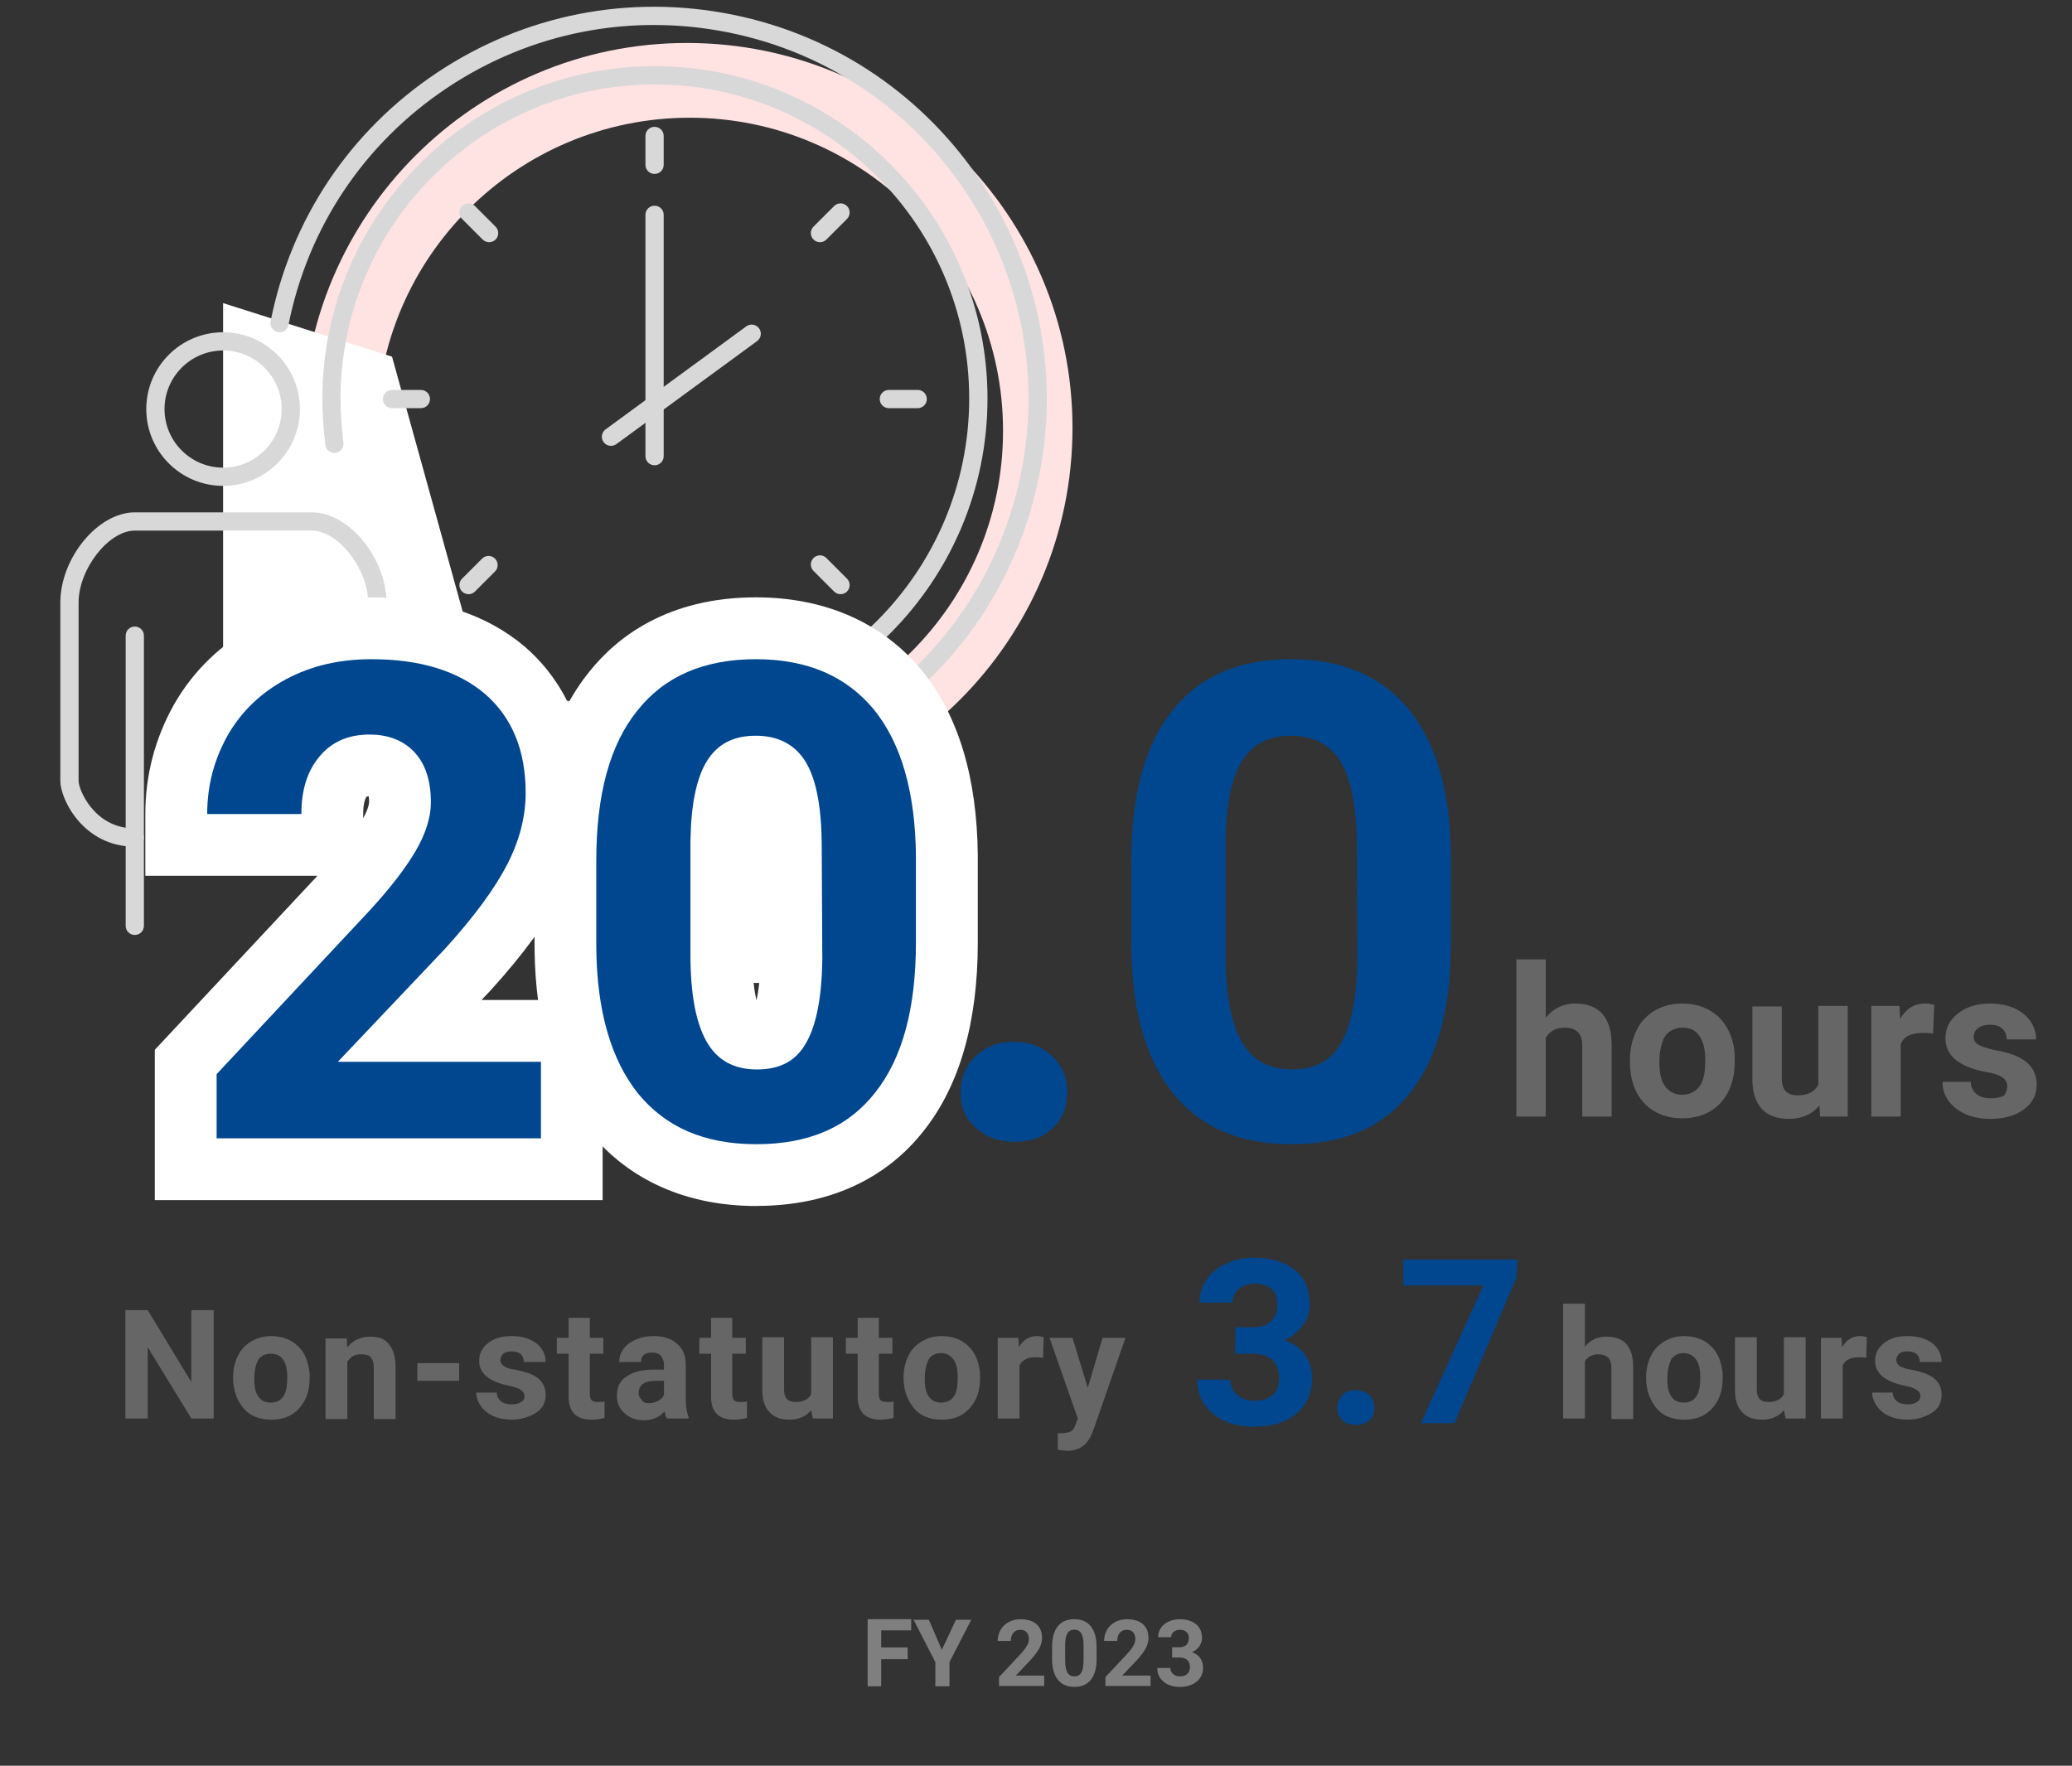 <?xml version="1.0" encoding="UTF-8"?>
<svg id="_レイヤー_2" data-name="レイヤー_2" xmlns="http://www.w3.org/2000/svg" viewBox="0 0 352 300">
  <rect x="0" y="0" width="352" height="300" fill="#333333" stroke="none"/>
  <defs>
    <style>
      .cls-1 {
        fill: none;
      }

      .cls-2 {
        fill: #004790;
      }

      .cls-3 {
        isolation: isolate;
      }

      .cls-4 {
        fill: #d8d8d8;
      }

      .cls-5 {
        fill: #fff;
      }

      .cls-6 {
        fill: #666;
      }

      .cls-7 {
        fill: #7f7f7f;
      }

      .cls-8 {
        fill: #ffe2e2;
      }
    </style>
  </defs>
  <g id="_レイヤー_1-2" data-name="レイヤー_1">
    <g>
      <path class="cls-4" d="M134,141.66c-.92,0-1.66-.75-1.66-1.66v-5.3c0-.92.75-1.66,1.66-1.66s1.66.75,1.66,1.66v5.3c0,.92-.75,1.66-1.66,1.66Z"/>
      <g>
        <path class="cls-8" d="M116.7,7.3c-36,0-65.3,29.3-65.3,65.4s29.3,65.4,65.4,65.4,65.4-29.3,65.4-65.4S152.8,7.3,116.7,7.3h0ZM117.2,126.3c-29.4,0-53.2-23.8-53.2-53.2s23.9-53.1,53.2-53.1,53.2,23.8,53.2,53.2h0c0,29.3-23.8,53.1-53.2,53.1Z"/>
        <polygon class="cls-5" points="75.8 126.5 37.9 126.5 37.9 51.5 66.6 60.6 79.6 107.5 75.8 126.5"/>
        <path class="cls-4" d="M111.3,124.25c-14.33,0-27.95-5.33-38.36-15.02-.63-.58-.66-1.56-.08-2.19.59-.63,1.57-.66,2.19-.08,9.83,9.15,22.7,14.18,36.25,14.18,29.42,0,53.35-23.98,53.35-53.45s-23.98-53.35-53.45-53.35-53.35,23.98-53.35,53.45c0,2.22.16,4.72.49,7.42.1.85-.5,1.62-1.35,1.72-.86.11-1.62-.5-1.72-1.35-.34-2.82-.51-5.44-.51-7.79,0-31.18,25.32-56.55,56.45-56.55s56.55,25.32,56.55,56.45-25.32,56.55-56.45,56.55Z"/>
        <path class="cls-4" d="M111.44,134.36c-4.43,0-8.9-.44-13.35-1.34-10.64-2.15-20.67-6.93-28.98-13.83-.66-.55-.75-1.52-.2-2.18.55-.66,1.52-.75,2.18-.2,7.92,6.57,17.47,11.13,27.62,13.17,16.67,3.35,33.61.04,47.71-9.32,14.1-9.37,23.71-23.7,27.06-40.36,6.91-34.33-15.38-67.88-49.69-74.78-16.7-3.36-33.69-.02-47.83,9.41-14.08,9.39-23.65,23.69-26.95,40.27-.17.84-.98,1.39-1.82,1.22-.84-.17-1.38-.98-1.22-1.82,3.46-17.4,13.5-32.4,28.27-42.25C89.08,2.46,106.89-1.04,124.41,2.48c35.98,7.24,59.36,42.42,52.11,78.43-3.51,17.48-13.6,32.51-28.39,42.34-11.02,7.32-23.7,11.11-36.69,11.12Z"/>
        <path class="cls-4" d="M71.5,69.35h-4.9c-.86,0-1.55-.69-1.55-1.55s.69-1.55,1.55-1.55h4.9c.86,0,1.55.69,1.55,1.55s-.69,1.55-1.55,1.55Z"/>
        <path class="cls-4" d="M22.9,143.85c-8.76,0-12.65-8.08-12.65-11.15v-30.3c0-7.6,6.38-15.35,12.65-15.35h30.1c6.27,0,12.65,7.75,12.65,15.35v30.3c0,.86-.69,1.55-1.55,1.55s-1.55-.69-1.55-1.55v-30.3c0-5.72-5.09-12.25-9.55-12.25h-30.1c-4.46,0-9.55,6.53-9.55,12.25v30.3c0,1.37,2.6,8.05,9.55,8.05.86,0,1.55.69,1.55,1.55s-.69,1.55-1.55,1.55Z"/>
        <path class="cls-4" d="M37.9,82.55c-7.2,0-13.05-5.85-13.05-13.05s5.85-13.05,13.05-13.05,13.05,5.85,13.05,13.05-5.85,13.05-13.05,13.05ZM37.9,59.55c-5.49,0-9.95,4.46-9.95,9.95s4.46,9.95,9.95,9.95,9.95-4.46,9.95-9.95-4.46-9.95-9.95-9.95Z"/>
        <path class="cls-4" d="M22.9,158.85c-.86,0-1.55-.69-1.55-1.55v-49.3c0-.86.69-1.55,1.55-1.55s1.55.69,1.55,1.55v49.3c0,.86-.69,1.55-1.55,1.55Z"/>
        <path class="cls-4" d="M111.2,79.05c-.86,0-1.55-.69-1.55-1.55v-41c0-.86.69-1.55,1.55-1.55s1.55.69,1.55,1.55v41c0,.86-.69,1.55-1.55,1.55Z"/>
        <path class="cls-4" d="M103.8,75.75c-.48,0-.95-.22-1.25-.63-.51-.69-.36-1.66.33-2.17l23.9-17.5c.69-.51,1.66-.36,2.17.33.51.69.36,1.66-.33,2.17l-23.9,17.5c-.28.2-.6.3-.92.3Z"/>
        <path class="cls-4" d="M111.2,29.55c-.86,0-1.55-.69-1.55-1.55v-4.9c0-.86.69-1.55,1.55-1.55s1.55.69,1.55,1.55v4.9c0,.86-.69,1.55-1.55,1.55Z"/>
        <path class="cls-4" d="M83.1,41.15c-.4,0-.79-.15-1.1-.45l-3.5-3.5c-.6-.61-.6-1.59,0-2.19.61-.61,1.59-.61,2.19,0l3.5,3.5c.6.61.6,1.59,0,2.19-.3.3-.7.45-1.1.45Z"/>
        <path class="cls-4" d="M79.6,100.95c-.4,0-.79-.15-1.1-.45-.61-.61-.61-1.59,0-2.19l3.4-3.4c.61-.61,1.59-.61,2.19,0s.61,1.59,0,2.19l-3.4,3.4c-.3.3-.7.46-1.1.46Z"/>
        <path class="cls-4" d="M142.8,100.95c-.4,0-.79-.15-1.1-.45l-3.5-3.5c-.6-.61-.6-1.59,0-2.19.61-.61,1.59-.61,2.19,0l3.5,3.5c.6.61.6,1.59,0,2.19-.3.3-.7.45-1.1.45Z"/>
        <path class="cls-4" d="M155.9,69.35h-4.9c-.86,0-1.55-.69-1.55-1.55s.69-1.55,1.55-1.55h4.9c.86,0,1.55.69,1.55,1.55s-.69,1.55-1.55,1.55Z"/>
        <path class="cls-4" d="M139.3,41.15c-.4,0-.79-.15-1.1-.45-.6-.61-.6-1.59,0-2.19l3.5-3.5c.61-.61,1.59-.61,2.19,0,.6.61.6,1.59,0,2.19l-3.5,3.5c-.3.3-.7.45-1.1.45Z"/>
      </g>
      <rect class="cls-1" width="352" height="300"/>
      <g class="cls-3">
        <path class="cls-6" d="M269.25,228.8c1-1.2,2.2-1.7,3.7-1.7,3,0,4.5,1.7,4.5,5.2v8.8h-3.7v-8.7c0-.8-.2-1.4-.5-1.7s-.9-.6-1.7-.6c-1.1,0-1.8.4-2.3,1.2v9.7h-3.7v-19.5h3.7v7.3Z"/>
        <path class="cls-6" d="M279.65,234c0-1.4.3-2.6.8-3.6.5-1.1,1.3-1.9,2.3-2.5s2.1-.9,3.4-.9c1.8,0,3.4.6,4.5,1.7,1.2,1.1,1.8,2.7,2,4.6v.9c0,2.1-.6,3.8-1.8,5.1-1.2,1.3-2.7,1.9-4.7,1.9s-3.6-.6-4.7-1.9c-1.1-1.3-1.8-3-1.8-5.2v-.1h0ZM283.25,234.3c0,1.3.2,2.3.7,3s1.2,1,2.1,1,1.6-.3,2.1-1,.7-1.8.7-3.3c0-1.3-.2-2.3-.7-3s-1.2-1.1-2.1-1.1-1.6.3-2.1,1c-.4.8-.7,1.9-.7,3.4Z"/>
        <path class="cls-6" d="M303.05,239.6c-.9,1.1-2.2,1.6-3.7,1.6s-2.6-.4-3.4-1.3c-.8-.8-1.2-2.1-1.2-3.7v-9h3.7v8.9c0,1.4.6,2.1,2,2.1,1.2,0,2.1-.4,2.6-1.3v-9.7h3.7v13.8h-3.4l-.3-1.4Z"/>
        <path class="cls-6" d="M317.05,230.7c-.5-.1-.9-.1-1.3-.1-1.4,0-2.3.5-2.7,1.4v9h-3.7v-13.7h3.5l.1,1.6c.7-1.3,1.8-1.9,3.1-1.9.4,0,.8.1,1.1.2l-.1,3.5Z"/>
        <path class="cls-6" d="M326.25,237.2c0-.4-.2-.8-.7-1.1s-1.2-.5-2.1-.7c-3.3-.7-4.9-2.1-4.9-4.2,0-1.2.5-2.2,1.5-3s2.3-1.2,4-1.2,3.1.4,4.2,1.2c1,.8,1.6,1.9,1.6,3.2h-3.7c0-.5-.2-1-.5-1.3s-.9-.5-1.6-.5c-.6,0-1.1.1-1.4.4s-.5.6-.5,1.1c0,.4.2.7.6,1,.4.2,1,.5,1.9.6.9.2,1.7.4,2.3.6,1.9.7,2.9,1.9,2.9,3.7,0,1.2-.5,2.3-1.6,3-1.1.7-2.5,1.2-4.2,1.2-1.1,0-2.2-.2-3.1-.6-.9-.4-1.6-1-2.1-1.7s-.8-1.5-.8-2.3h3.5c0,.7.3,1.1.7,1.5.4.3,1,.5,1.8.5.7,0,1.2-.1,1.6-.4.4-.2.6-.6.6-1Z"/>
      </g>
      <g class="cls-3">
        <path class="cls-6" d="M36.3,241h-3.8l-7.4-12.1v12.1h-3.8v-18.4h3.8l7.4,12.2v-12.2h3.8v18.4Z"/>
        <path class="cls-6" d="M39.6,234c0-1.4.3-2.6.8-3.6.5-1.1,1.3-1.9,2.3-2.5s2.1-.9,3.4-.9c1.8,0,3.4.6,4.5,1.7,1.2,1.1,1.8,2.7,2,4.6v.9c0,2.1-.6,3.8-1.8,5.1-1.2,1.3-2.7,1.9-4.7,1.9s-3.6-.6-4.7-1.9-1.8-3-1.8-5.2v-.1ZM43.2,234.3c0,1.3.2,2.3.7,3s1.2,1,2.1,1,1.6-.3,2.1-1,.7-1.8.7-3.3c0-1.3-.2-2.3-.7-3s-1.2-1-2.1-1-1.6.3-2.1,1c-.4.7-.7,1.8-.7,3.3Z"/>
        <path class="cls-6" d="M58.9,227.3l.1,1.6c1-1.2,2.3-1.8,3.9-1.8,1.5,0,2.5.4,3.2,1.3.7.9,1.1,2.1,1.1,3.8v8.9h-3.7v-8.8c0-.8-.2-1.3-.5-1.7s-.9-.5-1.7-.5c-1,0-1.8.4-2.3,1.3v9.7h-3.7v-13.7h3.6v-.1Z"/>
        <path class="cls-6" d="M78,234.6h-7.1v-3h7.1v3Z"/>
        <path class="cls-6" d="M89.1,237.2c0-.4-.2-.8-.7-1.1-.4-.3-1.2-.5-2.1-.7-3.3-.7-4.9-2.1-4.9-4.2,0-1.2.5-2.2,1.5-3s2.3-1.2,4-1.2,3.1.4,4.2,1.2c1,.8,1.6,1.9,1.6,3.2h-3.7c0-.5-.2-1-.5-1.3s-.9-.5-1.6-.5c-.6,0-1.1.1-1.4.4-.3.3-.5.6-.5,1.1,0,.4.2.7.6,1s1,.5,1.9.6c.9.2,1.7.4,2.3.6,1.9.7,2.9,1.9,2.9,3.7,0,1.2-.5,2.3-1.6,3s-2.5,1.2-4.2,1.2c-1.1,0-2.2-.2-3.1-.6-.9-.4-1.6-1-2.1-1.7s-.8-1.5-.8-2.3h3.5c0,.7.3,1.1.7,1.5.4.3,1,.5,1.8.5.7,0,1.2-.1,1.6-.4.5-.2.6-.6.6-1Z"/>
        <path class="cls-6" d="M100.2,223.9v3.4h2.3v2.7h-2.3v6.8c0,.5.1.9.3,1.1s.6.3,1.1.3c.4,0,.8,0,1.1-.1v2.8c-.7.2-1.5.3-2.2.3-2.6,0-3.9-1.3-3.9-3.9v-7.3h-2v-2.7h2v-3.4h3.6Z"/>
        <path class="cls-6" d="M113.3,241c-.2-.3-.3-.7-.4-1.2-.9,1-2,1.5-3.5,1.5-1.3,0-2.5-.4-3.3-1.2-.9-.8-1.3-1.8-1.3-2.9,0-1.5.5-2.6,1.6-3.3,1.1-.8,2.6-1.2,4.7-1.2h1.7v-.8c0-.6-.2-1.1-.5-1.5s-.8-.6-1.5-.6c-.6,0-1.1.1-1.4.4-.4.3-.5.7-.5,1.2h-3.7c0-.8.2-1.5.7-2.2s1.2-1.2,2.1-1.6c.9-.4,1.9-.6,3-.6,1.7,0,3,.4,4,1.3,1,.8,1.5,2,1.5,3.6v5.9c0,1.3.2,2.3.5,3v.2h-3.7ZM110.3,238.4c.5,0,1-.1,1.5-.4.5-.2.8-.6,1-1v-2.4h-1.4c-1.8,0-2.8.6-2.9,1.9v.2c0,.5.2.8.5,1.1.3.5.7.6,1.3.6Z"/>
        <path class="cls-6" d="M124.4,223.9v3.4h2.3v2.7h-2.3v6.8c0,.5.1.9.3,1.1s.6.3,1.1.3c.4,0,.8,0,1.1-.1v2.8c-.7.2-1.5.3-2.2.3-2.6,0-3.9-1.3-3.9-3.9v-7.3h-2v-2.7h2v-3.4h3.6Z"/>
        <path class="cls-6" d="M137.8,239.6c-.9,1.1-2.2,1.6-3.7,1.6s-2.6-.4-3.4-1.3c-.8-.8-1.2-2.1-1.2-3.7v-9h3.7v8.9c0,1.4.6,2.1,2,2.1,1.2,0,2.1-.4,2.6-1.3v-9.7h3.7v13.8h-3.4l-.3-1.4Z"/>
        <path class="cls-6" d="M149.3,223.9v3.4h2.3v2.7h-2.3v6.8c0,.5.1.9.3,1.1s.6.3,1.1.3c.4,0,.8,0,1.1-.1v2.8c-.7.2-1.5.3-2.2.3-2.6,0-3.9-1.3-3.9-3.9v-7.3h-2v-2.7h2v-3.4h3.6Z"/>
        <path class="cls-6" d="M153.5,234c0-1.4.3-2.6.8-3.6.5-1.1,1.3-1.9,2.3-2.5s2.1-.9,3.4-.9c1.8,0,3.4.6,4.5,1.7,1.2,1.1,1.8,2.7,2,4.6v.9c0,2.1-.6,3.8-1.8,5.1-1.2,1.3-2.7,1.9-4.7,1.9s-3.6-.6-4.7-1.9c-1.1-1.3-1.8-3-1.8-5.2v-.1ZM157.1,234.3c0,1.3.2,2.3.7,3s1.2,1,2.1,1,1.6-.3,2.1-1,.7-1.8.7-3.3c0-1.3-.2-2.3-.7-3s-1.2-1.1-2.1-1.1-1.6.3-2.1,1c-.4.8-.7,1.9-.7,3.4Z"/>
        <path class="cls-6" d="M177.2,230.7c-.5-.1-.9-.1-1.3-.1-1.4,0-2.3.5-2.7,1.4v9h-3.7v-13.7h3.5l.1,1.6c.7-1.3,1.8-1.9,3.1-1.9.4,0,.8.1,1.1.2l-.1,3.5Z"/>
        <path class="cls-6" d="M184.8,235.8l2.5-8.5h3.9l-5.5,15.8-.3.7c-.8,1.8-2.2,2.7-4.1,2.7-.5,0-1.1-.1-1.6-.2v-2.8h.6c.7,0,1.2-.1,1.6-.3s.6-.6.8-1.1l.4-1.1-4.8-13.7h3.9l2.6,8.5Z"/>
      </g>
      <g class="cls-3">
        <path class="cls-6" d="M262.6,172.9c1.3-1.6,3-2.4,5-2.4,4.1,0,6.2,2.4,6.2,7.1v12.1h-5v-11.9c0-1.1-.2-1.9-.7-2.4s-1.2-.8-2.3-.8c-1.5,0-2.5.6-3.2,1.7v13.4h-5v-26.7h5v9.9Z"/>
        <path class="cls-6" d="M276.9,180.1c0-1.9.4-3.5,1.1-5,.7-1.5,1.8-2.6,3.1-3.4,1.4-.8,2.9-1.2,4.7-1.2,2.5,0,4.6.8,6.2,2.3,1.6,1.6,2.5,3.7,2.7,6.3v1.3c0,2.9-.8,5.2-2.4,7-1.6,1.7-3.8,2.6-6.5,2.6s-4.9-.9-6.5-2.6c-1.6-1.7-2.4-4.1-2.4-7.1v-.2h0ZM281.9,180.5c0,1.8.3,3.2,1,4.1.7.9,1.6,1.4,2.9,1.4,1.2,0,2.2-.5,2.9-1.4.7-.9,1-2.4,1-4.5,0-1.8-.3-3.1-1-4.1s-1.6-1.4-2.9-1.4c-1.2,0-2.2.5-2.9,1.4-.6,1-1,2.5-1,4.5Z"/>
        <path class="cls-6" d="M309.1,187.8c-1.2,1.5-3,2.3-5.2,2.3-2,0-3.6-.6-4.6-1.7-1.1-1.2-1.6-2.9-1.6-5.1v-12.3h5v12.2c0,2,.9,2.9,2.7,2.9,1.7,0,2.9-.6,3.5-1.8v-13.4h5v18.8h-4.7l-.1-1.9Z"/>
        <path class="cls-6" d="M328.4,175.6c-.7-.1-1.3-.1-1.8-.1-1.9,0-3.2.6-3.7,1.9v12.3h-5v-18.8h4.8l.1,2.2c1-1.7,2.4-2.6,4.2-2.6.6,0,1.1.1,1.6.2l-.2,4.9Z"/>
        <path class="cls-6" d="M341,184.5c0-.6-.3-1.1-.9-1.5s-1.6-.7-2.9-.9c-4.5-.9-6.7-2.8-6.7-5.7,0-1.7.7-3.1,2.1-4.2,1.4-1.1,3.2-1.7,5.4-1.7,2.4,0,4.3.6,5.7,1.7,1.4,1.1,2.2,2.6,2.2,4.4h-5c0-.7-.2-1.3-.7-1.8s-1.2-.7-2.2-.7c-.8,0-1.5.2-2,.6-.5.4-.7.9-.7,1.5s.3,1,.8,1.3,1.4.6,2.7.9c1.3.2,2.3.5,3.2.8,2.7,1,4,2.7,4,5.1,0,1.7-.7,3.1-2.2,4.2-1.5,1.1-3.4,1.6-5.7,1.6-1.6,0-3-.3-4.2-.8-1.2-.6-2.2-1.3-2.9-2.3-.7-1-1-2-1-3.2h4.8c0,.9.4,1.6,1,2.1s1.4.7,2.5.7c1,0,1.7-.2,2.2-.5.3-.5.5-1,.5-1.6Z"/>
      </g>
      <g class="cls-3">
        <g>
          <path class="cls-2" d="M91.8,193.4h-55v-10.9l25.9-27.7c3.6-3.9,6.2-7.3,7.9-10.2,1.7-2.9,2.6-5.7,2.6-8.3,0-3.6-.9-6.4-2.7-8.4-1.8-2-4.4-3.1-7.7-3.1-3.6,0-6.4,1.2-8.5,3.7s-3.1,5.7-3.1,9.8h-16c0-4.9,1.2-9.3,3.5-13.4,2.3-4,5.6-7.2,9.9-9.5,4.3-2.3,9.1-3.4,14.5-3.4,8.3,0,14.7,2,19.3,5.9,4.6,4,6.9,9.6,6.9,16.8,0,4-1,8-3.1,12.1-2.1,4.1-5.6,8.9-10.6,14.4l-18.2,19.2h34.5v13h-.1Z"/>
          <path class="cls-5" d="M102.4,203.9H26.3v-25.54l27.63-29.56h-29.24v-10.5c0-6.57,1.63-12.81,4.84-18.54l.05-.1c3.31-5.76,8.04-10.31,14.05-13.53,5.76-3.08,12.3-4.64,19.45-4.64,10.75,0,19.52,2.82,26.09,8.39l.1.09c4.79,4.17,10.51,11.84,10.51,24.72,0,5.69-1.43,11.38-4.26,16.89-2.59,5.06-6.57,10.51-12.17,16.68l-1.55,1.64h20.58v34ZM62.29,135.33c-.49.71-.59,1.99-.59,2.97v.71c.97-1.74,1-2.62,1-2.71,0-.42-.02-.75-.05-1-.16,0-.27.02-.36.03Z"/>
        </g>
        <g>
          <path class="cls-2" d="M155.6,160.2c0,11.1-2.3,19.6-6.9,25.4-4.6,5.9-11.3,8.8-20.2,8.8s-15.4-2.9-20.1-8.6c-4.6-5.8-7-14-7.1-24.8v-14.8c0-11.2,2.3-19.7,7-25.5,4.6-5.8,11.3-8.7,20.1-8.7s15.4,2.9,20.1,8.6c4.6,5.7,7,14,7.1,24.8v14.8h0ZM139.6,144c0-6.7-.9-11.5-2.7-14.5s-4.7-4.5-8.5-4.5-6.5,1.4-8.3,4.3c-1.8,2.9-2.7,7.4-2.8,13.5v19.5c0,6.5.9,11.4,2.7,14.6,1.8,3.2,4.6,4.8,8.6,4.8s6.7-1.5,8.4-4.6c1.7-3,2.6-7.7,2.7-14l-.1-19.1h0Z"/>
          <path class="cls-5" d="M128.5,204.9c-11.75,0-21.5-4.29-28.2-12.42l-.12-.16c-6.1-7.69-9.25-18.2-9.37-31.23v-14.9c0-13.82,3.04-24.31,9.31-32.07,4.59-5.77,13.23-12.63,28.29-12.63,11.75,0,21.5,4.29,28.2,12.42l.07.08c6.13,7.6,9.31,18.13,9.43,31.3v14.9c0,13.51-3.09,24.25-9.17,31.92-4.51,5.79-13.16,12.78-28.43,12.78ZM127.8,142.89v19.41c0,3.8.36,6.2.72,7.64.31-1.37.62-3.56.68-6.9l-.1-19.04c0-3.79-.34-6.12-.66-7.47-.29,1.23-.59,3.23-.64,6.36Z"/>
        </g>
      </g>
      <path class="cls-2" d="M91.8,193.4h-55v-10.9l25.9-27.7c3.6-3.9,6.2-7.3,7.9-10.2,1.7-2.9,2.6-5.7,2.6-8.3,0-3.6-.9-6.4-2.7-8.4-1.8-2-4.4-3.1-7.7-3.1-3.6,0-6.4,1.2-8.5,3.7s-3.1,5.7-3.1,9.8h-16c0-4.9,1.2-9.3,3.5-13.4,2.3-4,5.6-7.2,9.9-9.5,4.3-2.3,9.1-3.4,14.5-3.4,8.3,0,14.7,2,19.3,5.9,4.6,4,6.9,9.6,6.9,16.8,0,4-1,8-3.1,12.1-2.1,4.1-5.6,8.9-10.6,14.4l-18.2,19.2h34.5v13h-.1Z"/>
      <path class="cls-2" d="M155.6,160.2c0,11.1-2.3,19.6-6.9,25.4-4.6,5.9-11.3,8.8-20.2,8.8s-15.4-2.9-20.1-8.6c-4.6-5.8-7-14-7.1-24.8v-14.8c0-11.2,2.3-19.7,7-25.5,4.6-5.8,11.3-8.7,20.1-8.7s15.4,2.9,20.1,8.6c4.6,5.7,7,14,7.1,24.8v14.8h0ZM139.6,144c0-6.7-.9-11.5-2.7-14.5s-4.7-4.5-8.5-4.5-6.5,1.4-8.3,4.3c-1.8,2.9-2.7,7.4-2.8,13.5v19.5c0,6.5.9,11.4,2.7,14.6,1.8,3.2,4.6,4.8,8.6,4.8s6.7-1.5,8.4-4.6c1.7-3,2.6-7.7,2.7-14l-.1-19.1h0Z"/>
      <path class="cls-2" d="M246.5,160.2c0,11.1-2.3,19.6-6.9,25.4-4.6,5.9-11.3,8.8-20.2,8.8s-15.4-2.9-20.1-8.6c-4.6-5.8-7-14-7.1-24.8v-14.8c0-11.2,2.3-19.7,7-25.5,4.6-5.8,11.3-8.7,20.1-8.7s15.4,2.9,20.1,8.6c4.6,5.7,7,14,7.1,24.8v14.8h0ZM230.5,144c0-6.7-.9-11.5-2.7-14.5s-4.7-4.5-8.5-4.5-6.5,1.4-8.3,4.3c-1.8,2.9-2.7,7.4-2.8,13.5v19.5c0,6.5.9,11.4,2.7,14.6,1.8,3.2,4.6,4.8,8.6,4.8s6.7-1.5,8.4-4.6c1.7-3,2.6-7.7,2.7-14l-.1-19.1h0Z"/>
      <path class="cls-2" d="M163.2,185.6c0-2.5.9-4.6,2.6-6.2,1.7-1.6,3.8-2.4,6.4-2.4s4.8.8,6.5,2.4,2.6,3.6,2.6,6.2-.8,4.5-2.5,6.1-3.9,2.3-6.5,2.3-4.8-.8-6.4-2.3c-1.9-1.6-2.7-3.6-2.7-6.1Z"/>
      <rect class="cls-5" x="125.9" y="134.7" width="5.9" height="32.3"/>
      <path class="cls-2" d="M209.9,225.5h3c1.4,0,2.5-.4,3.1-1.1.7-.7,1-1.6,1-2.8,0-1.1-.3-2-1-2.6s-1.6-.9-2.8-.9c-1.1,0-2,.3-2.7.9-.7.6-1.1,1.3-1.1,2.3h-5.6c0-1.5.4-2.8,1.2-3.9.8-1.2,1.9-2.1,3.3-2.7,1.4-.7,3-1,4.7-1,3,0,5.3.7,7,2.1,1.7,1.4,2.5,3.4,2.5,5.9,0,1.3-.4,2.5-1.2,3.5-.8,1.1-1.8,1.9-3.1,2.5,1.6.6,2.8,1.4,3.5,2.5.8,1.1,1.2,2.5,1.2,4,0,2.5-.9,4.5-2.7,6s-4.2,2.2-7.2,2.2c-2.8,0-5.1-.7-6.9-2.2-1.8-1.5-2.7-3.4-2.7-5.8h5.6c0,1.1.4,1.9,1.2,2.6s1.8,1,2.9,1c1.3,0,2.4-.3,3.1-1,.8-.7,1.1-1.6,1.1-2.8,0-2.8-1.5-4.2-4.6-4.2h-2.9l.1-4.5h0Z"/>
      <path class="cls-2" d="M227.2,239.2c0-.9.3-1.6.9-2.2.6-.6,1.3-.8,2.2-.8s1.7.3,2.3.8c.6.6.9,1.3.9,2.2s-.3,1.6-.9,2.1c-.6.5-1.3.8-2.3.8-.9,0-1.7-.3-2.2-.8-.6-.5-.9-1.2-.9-2.1Z"/>
      <path class="cls-2" d="M257.6,217.1l-10.5,24.7h-5.7l10.6-23.4h-13.6v-4.4h19.4l-.2,3.1h0Z"/>
      <g class="cls-3">
        <path class="cls-7" d="M154.2,281.9h-4.5v4.6h-2.3v-11.4h7.4v1.9h-5.1v2.9h4.5v2h0Z"/>
        <path class="cls-7" d="M160,280.3l2.4-5.1h2.6l-3.7,7.2v4.1h-2.4v-4.1l-3.7-7.2h2.6l2.2,5.1Z"/>
        <g>
          <g>
            <path class="cls-7" d="M177.4,286.45h-7.68v-1.52l3.62-3.86c.5-.54.87-1.02,1.1-1.42.24-.41.36-.79.36-1.15,0-.5-.13-.89-.38-1.17-.25-.28-.61-.43-1.08-.43-.5,0-.9.17-1.19.52-.29.35-.43.8-.43,1.37h-2.23c0-.68.16-1.3.49-1.87s.79-1.01,1.38-1.33c.6-.32,1.27-.48,2.02-.48,1.15,0,2.05.28,2.69.83.64.55.96,1.34.96,2.35,0,.55-.14,1.12-.43,1.69-.29.57-.78,1.24-1.48,2.01l-2.55,2.69h4.82v1.79Z"/>
            <path class="cls-7" d="M186.3,281.82c0,1.55-.32,2.73-.96,3.55-.64.82-1.58,1.23-2.82,1.23s-2.15-.4-2.8-1.21c-.65-.81-.98-1.96-.99-3.46v-2.06c0-1.56.32-2.75.97-3.56.65-.81,1.58-1.21,2.8-1.21s2.15.4,2.8,1.2c.65.8.98,1.96.99,3.46v2.06ZM184.08,279.55c0-.93-.13-1.61-.38-2.03-.25-.42-.65-.64-1.19-.64s-.91.2-1.16.6c-.25.4-.38,1.03-.4,1.89v2.73c0,.91.12,1.59.37,2.04.25.44.65.67,1.2.67s.94-.21,1.18-.64c.24-.43.37-1.08.38-1.96v-2.67Z"/>
            <path class="cls-7" d="M195.48,286.45h-7.68v-1.52l3.62-3.86c.5-.54.87-1.02,1.1-1.42.24-.41.36-.79.36-1.15,0-.5-.13-.89-.38-1.17-.25-.28-.61-.43-1.08-.43-.5,0-.9.17-1.19.52-.29.35-.43.8-.43,1.37h-2.23c0-.68.16-1.3.49-1.87s.79-1.01,1.38-1.33c.6-.32,1.27-.48,2.02-.48,1.15,0,2.05.28,2.69.83.64.55.96,1.34.96,2.35,0,.55-.14,1.12-.43,1.69-.29.57-.78,1.24-1.48,2.01l-2.55,2.69h4.82v1.79Z"/>
          </g>
          <path class="cls-7" d="M199.13,279.87h1.18c.56,0,.98-.14,1.25-.42.27-.28.41-.66.41-1.12s-.13-.8-.4-1.05c-.27-.25-.64-.38-1.11-.38-.43,0-.78.12-1.07.35s-.43.54-.43.91h-2.22c0-.58.16-1.11.47-1.57s.76-.83,1.32-1.09c.57-.26,1.19-.39,1.87-.39,1.18,0,2.11.28,2.79.85s1.01,1.35,1.01,2.34c0,.51-.16.98-.47,1.42s-.72.76-1.23.99c.63.23,1.1.56,1.41,1.01.31.45.47.99.47,1.6,0,1-.36,1.79-1.09,2.39-.73.6-1.69.9-2.88.9-1.12,0-2.03-.29-2.74-.88-.71-.59-1.07-1.37-1.07-2.34h2.22c0,.42.16.76.47,1.03.32.27.7.4,1.17.4.53,0,.94-.14,1.24-.42s.45-.65.45-1.11c0-1.12-.62-1.68-1.85-1.68h-1.18v-1.74Z"/>
        </g>
      </g>
    </g>
  </g>
</svg>